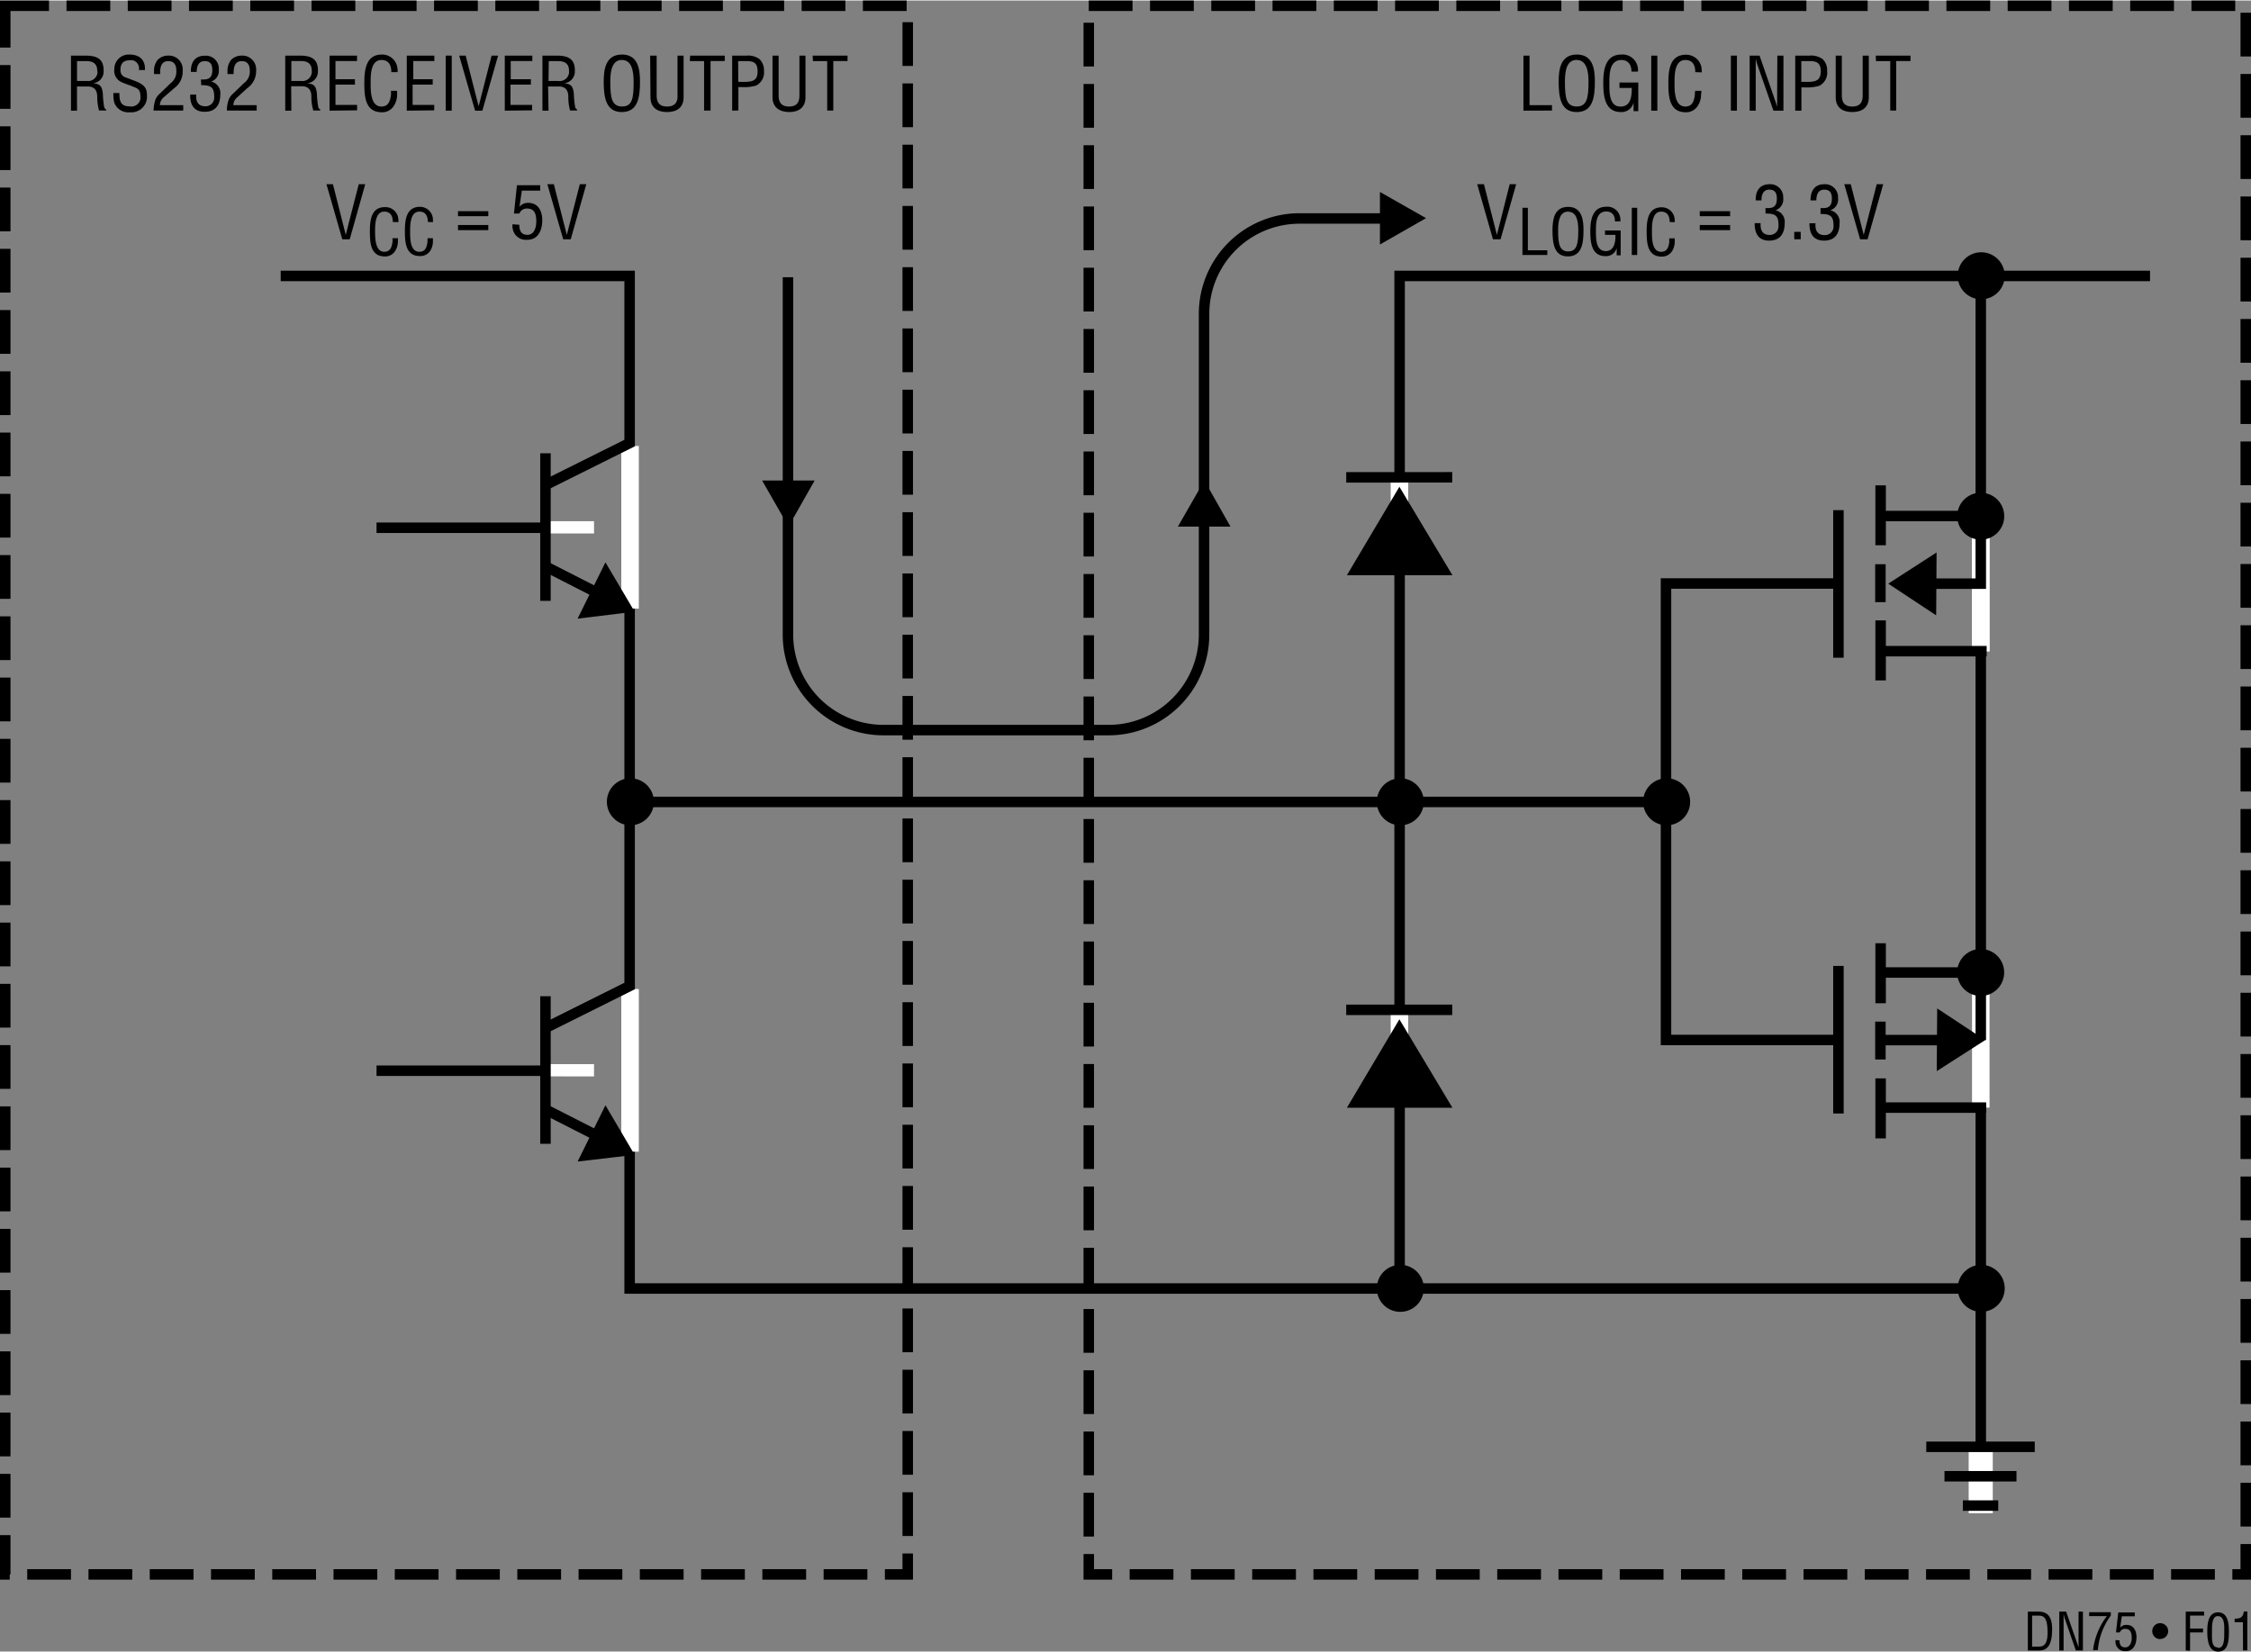 <svg id="b833a676-4687-494f-bba3-36c333633f8d" data-name="b98b3a74-fdb9-485f-8b0d-27e401bf5954" xmlns="http://www.w3.org/2000/svg" width="5.79in" height="4.25in" viewBox="0 0 416.68 305.66"><rect x="0" y="0" width="416.68" height="305.66" fill="#808080" stroke="none"/><line x1="366.66" y1="50.99" x2="366.66" y2="274.14" fill="none" stroke="#000" stroke-width="1.94"/><line x1="123.35" y1="148.34" x2="110.73" y2="148.34" fill="none"/><line x1="116.67" y1="154.16" x2="116.67" y2="142.39" fill="none"/><path d="M116.67,152.69a4.35,4.35,0,1,0-4.33-4.36h0A4.36,4.36,0,0,0,116.67,152.69Z"/><path d="M116.67,148.34"/><line x1="366.64" y1="120.51" x2="366.64" y2="95.49" fill="none" stroke="#fff" stroke-width="3.24"/><line x1="366.66" y1="95.44" x2="366.66" y2="120.46" fill="none" stroke="#fff" stroke-width="3.24"/><line x1="367.75" y1="120.46" x2="348.21" y2="120.46" fill="none" stroke="#000" stroke-width="1.94"/><line x1="340.31" y1="94.35" x2="340.31" y2="121.67" fill="none" stroke="#000" stroke-width="1.94"/><line x1="348.08" y1="111.38" x2="348.08" y2="104.36" fill="none" stroke="#000" stroke-width="1.94"/><line x1="348.12" y1="125.87" x2="348.12" y2="114.76" fill="none" stroke="#000" stroke-width="1.94"/><polyline points="353.79 107.96 366.66 107.96 366.66 95.44" fill="none" stroke="#000" stroke-width="1.94"/><line x1="348.21" y1="95.44" x2="367.78" y2="95.44" fill="none" stroke="#000" stroke-width="1.94"/><line x1="359.98" y1="95.44" x2="372.61" y2="95.44" fill="none"/><line x1="366.66" y1="89.62" x2="366.66" y2="101.39" fill="none"/><path d="M366.66,91.12A4.35,4.35,0,1,0,371,95.48h0a4.33,4.33,0,0,0-4.32-4.35Z"/><path d="M366.66,95.44"/><line x1="348.12" y1="100.85" x2="348.12" y2="89.76" fill="none" stroke="#000" stroke-width="1.94"/><line x1="331.21" y1="107.96" x2="340.32" y2="107.96" fill="none"/><polygon points="357.35 104.24 351.57 107.97 357.3 111.76 357.35 104.24" stroke="#000" stroke-width="2.23"/><line x1="366.66" y1="204.96" x2="366.66" y2="179.95" fill="none" stroke="#fff" stroke-width="3.24"/><line x1="367.63" y1="179.95" x2="348.21" y2="179.95" fill="none" stroke="#000" stroke-width="1.94"/><line x1="340.31" y1="206.05" x2="340.31" y2="178.73" fill="none" stroke="#000" stroke-width="1.94"/><line x1="348.08" y1="189.04" x2="348.08" y2="196.05" fill="none" stroke="#000" stroke-width="1.94"/><line x1="348.12" y1="174.53" x2="348.12" y2="185.64" fill="none" stroke="#000" stroke-width="1.94"/><line x1="366.66" y1="192.46" x2="366.66" y2="179.77" fill="none" stroke="#000" stroke-width="1.94"/><line x1="348.21" y1="204.96" x2="367.66" y2="204.96" fill="none" stroke="#000" stroke-width="1.94"/><line x1="359.98" y1="179.95" x2="372.61" y2="179.95" fill="none"/><line x1="366.66" y1="185.78" x2="366.66" y2="173.99" fill="none"/><path d="M366.66,184.29a4.35,4.35,0,1,1,4.33-4.36h0a4.34,4.34,0,0,1-4.33,4.36Z"/><path d="M366.66,180"/><line x1="348.12" y1="199.55" x2="348.12" y2="210.66" fill="none" stroke="#000" stroke-width="1.94"/><line x1="348.21" y1="192.46" x2="360.72" y2="192.46" fill="none" stroke="#000" stroke-width="1.94"/><line x1="331.21" y1="192.46" x2="340.32" y2="192.46" fill="none"/><polygon points="359.64 196.16 365.43 192.45 359.69 188.66 359.64 196.16" stroke="#000" stroke-width="2.23"/><polyline points="51.96 50.99 116.55 50.99 116.55 238.45 363.75 238.45" fill="none" stroke="#000" stroke-width="1.94"/><line x1="104.42" y1="97.61" x2="69.7" y2="97.61" fill="none" stroke="#000" stroke-width="1.94"/><line x1="117.27" y1="148.37" x2="308.51" y2="148.37" fill="none" stroke="#000" stroke-width="1.94"/><line x1="100.97" y1="97.53" x2="109.96" y2="97.53" fill="none" stroke="#fff" stroke-width="2.27"/><line x1="100.97" y1="111.14" x2="100.97" y2="83.82" fill="none" stroke="#000" stroke-width="1.94"/><line x1="116.63" y1="112.58" x2="116.63" y2="82.47" fill="none" stroke="#fff" stroke-width="3.24"/><line x1="117.11" y1="81.65" x2="101.06" y2="89.65" fill="none" stroke="#000" stroke-width="1.94"/><polygon points="112.16 106.35 115.65 112.25 108.83 113.08 112.16 106.35" stroke="#000" stroke-width="2.23"/><line x1="101.06" y1="104.81" x2="114.41" y2="111.62" fill="none" stroke="#000" stroke-width="1.94"/><line x1="104.42" y1="198.13" x2="69.7" y2="198.13" fill="none" stroke="#000" stroke-width="1.94"/><line x1="100.97" y1="198.05" x2="109.96" y2="198.05" fill="none" stroke="#fff" stroke-width="2.27"/><line x1="100.97" y1="211.66" x2="100.97" y2="184.34" fill="none" stroke="#000" stroke-width="1.94"/><line x1="116.63" y1="213.12" x2="116.63" y2="183.01" fill="none" stroke="#fff" stroke-width="3.24"/><line x1="117.11" y1="182.17" x2="101.06" y2="190.17" fill="none" stroke="#000" stroke-width="1.94"/><polygon points="112.16 206.87 115.65 212.8 108.83 213.6 112.16 206.87" stroke="#000" stroke-width="2.23"/><line x1="101.06" y1="205.35" x2="114.41" y2="212.15" fill="none" stroke="#000" stroke-width="1.94"/><path d="M66.41,34h1.2L64.74,44.2H63.36L60.43,34h1.2L64,43.38h0Z"/><path d="M72.71,41c0-1-.36-1.92-1.58-1.92-1.67,0-1.7,2.4-1.7,3.6s0,3.84,1.7,3.84c1.2,0,1.41-1,1.53-1.89V44h1v.54a3.33,3.33,0,0,1-.52,1.84,2.17,2.17,0,0,1-1.89,1c-2.7,0-2.78-2.61-2.78-4.69s.28-4.44,2.77-4.44a2.39,2.39,0,0,1,2.5,2.28h0a2.09,2.09,0,0,1,0,.5Z"/><path d="M79.2,41c0-1-.36-1.92-1.57-1.92-1.68,0-1.71,2.4-1.71,3.6s-.07,3.84,1.71,3.84c1.2,0,1.39-1,1.51-1.89V44h1v.54a3.33,3.33,0,0,1-.52,1.84,2.2,2.2,0,0,1-1.88.93c-2.69,0-2.79-2.61-2.79-4.69s.29-4.43,2.79-4.43a2.4,2.4,0,0,1,2.4,2.4,3.23,3.23,0,0,1,0,.44Z"/><path d="M90.39,39.93H84.78V39h5.61Zm0,2.58H84.78v-.95h5.61Z"/><path d="M96.13,41.52c0,1.1.36,1.86,1.51,1.86s1.63-1.2,1.63-2.47-.25-2.4-1.7-2.4a1.44,1.44,0,0,0-1.43.93h-1l.55-5.25H100v1h-3.4l-.44,3h0a2,2,0,0,1,1.62-.73c1.88,0,2.6,1.57,2.6,3.24s-.67,3.6-2.78,3.6a2.49,2.49,0,0,1-2.72-2.22,1.83,1.83,0,0,1,0-.66Z"/><path d="M107.33,34h1.2L105.65,44.2h-1.4L101.32,34h1.2l2.4,9.39h0Z"/><polyline points="397.99 50.99 259.08 50.99 259.08 238.45" fill="none" stroke="#000" stroke-width="1.94"/><line x1="265.89" y1="148.34" x2="253.27" y2="148.34" fill="none"/><line x1="259.21" y1="154.16" x2="259.21" y2="142.39" fill="none"/><path d="M259.21,152.69a4.35,4.35,0,1,0-4.35-4.35h0a4.35,4.35,0,0,0,4.32,4.35Z"/><path d="M259.21,148.34"/><line x1="259.05" y1="88.52" x2="259.05" y2="100.64" fill="none" stroke="#fff" stroke-width="3.24"/><polygon points="259.04 90.02 268.86 106.4 249.32 106.4 259.04 90.02"/><line x1="249.2" y1="88.28" x2="268.82" y2="88.27" fill="none" stroke="#000" stroke-width="1.94"/><line x1="259.05" y1="187.1" x2="259.05" y2="199.23" fill="none" stroke="#fff" stroke-width="3.24"/><polygon points="259.04 188.61 268.86 204.99 249.32 204.99 259.04 188.61"/><line x1="249.2" y1="186.86" x2="268.82" y2="186.86" fill="none" stroke="#000" stroke-width="1.94"/><line x1="265.89" y1="238.42" x2="253.27" y2="238.42" fill="none"/><line x1="259.21" y1="244.26" x2="259.21" y2="232.49" fill="none"/><path d="M259.21,242.77a4.35,4.35,0,1,0-4.35-4.35h0a4.34,4.34,0,0,0,4.32,4.35h0Z"/><path d="M259.21,238.42"/><polyline points="340.91 107.93 308.39 107.93 308.39 192.44 340.3 192.44" fill="none" stroke="#000" stroke-width="1.94"/><line x1="315.19" y1="148.34" x2="302.55" y2="148.34" fill="none"/><line x1="308.51" y1="154.16" x2="308.51" y2="142.39" fill="none"/><path d="M308.51,152.69a4.35,4.35,0,1,0-4.35-4.35h0A4.35,4.35,0,0,0,308.51,152.69Z"/><path d="M308.51,148.34"/><line x1="373.46" y1="238.42" x2="360.83" y2="238.42" fill="none"/><line x1="366.78" y1="244.26" x2="366.78" y2="232.49" fill="none"/><path d="M366.73,242.77a4.35,4.35,0,1,0-4.34-4.35h0A4.34,4.34,0,0,0,366.73,242.77Z"/><path d="M366.73,238.42"/><line x1="366.65" y1="267.84" x2="366.65" y2="280.05" fill="none" stroke="#fff" stroke-width="4.46"/><line x1="356.57" y1="267.76" x2="376.65" y2="267.76" fill="none" stroke="#000" stroke-width="1.94"/><line x1="359.94" y1="273.21" x2="373.27" y2="273.21" fill="none" stroke="#000" stroke-width="1.94"/><line x1="363.34" y1="278.64" x2="369.89" y2="278.64" fill="none" stroke="#000" stroke-width="1.94"/><line x1="373.46" y1="50.97" x2="360.83" y2="50.97" fill="none"/><line x1="366.78" y1="56.8" x2="366.78" y2="45.03" fill="none"/><path d="M366.73,55.31A4.35,4.35,0,1,0,362.39,51h0A4.34,4.34,0,0,0,366.73,55.31Z"/><path d="M366.73,51"/><path d="M279.46,34h1.2L277.77,44.2h-1.41L273.44,34h1.25l2.4,9.39h0Z"/><path d="M281.82,47.11V38.37h1v7.87h3.6v.87Z"/><path d="M290.27,38.2c2.55,0,2.87,2.4,2.85,4.37,0,2.4-.32,4.8-2.88,4.8s-2.84-2.34-2.86-4.8C287.38,40.6,287.66,38.2,290.27,38.2Zm0,.88c-1.48,0-1.86,1.56-1.85,3.5,0,2.53.28,3.87,1.87,3.87s1.86-1.34,1.87-3.87c0-2-.4-3.49-1.94-3.49Z"/><path d="M300,47.17h-.74V45.82h0a2,2,0,0,1-2.08,1.5c-2.6,0-2.8-2.59-2.8-4.64s.4-4.5,2.94-4.5a2.4,2.4,0,0,1,2.62,2.16,2.53,2.53,0,0,1,0,.55h-1c0-1.07-.47-1.81-1.58-1.84-1.92,0-1.94,2.16-1.94,3.6s0,3.6,1.66,3.73,2-1.56,1.95-3H297.1v-.81H300Z"/><path d="M302.06,47.11V38.37h1v8.74Z"/><path d="M309.07,41c0-1-.36-1.92-1.58-1.92-1.68,0-1.7,2.4-1.7,3.6s-.07,3.84,1.7,3.84c1.2,0,1.4-1,1.52-1.89a2,2,0,0,1,0-.6h1v.54a3.4,3.4,0,0,1-.5,1.84,2.23,2.23,0,0,1-1.91,1c-2.69,0-2.79-2.61-2.79-4.69s.29-4.44,2.78-4.44A2.39,2.39,0,0,1,310,40.54a2.09,2.09,0,0,1,0,.5Z"/><path d="M320.26,39.93h-5.62V39h5.62Zm0,2.58h-5.62v-.95h5.62Z"/><path d="M326.8,38.43c.9,0,2.11.13,2.11-1.74,0-1-.3-1.68-1.42-1.68s-1.43,1-1.43,2H325c-.06-1.72.71-3,2.56-3a2.39,2.39,0,0,1,2.53,2.25v.28a2.13,2.13,0,0,1-1.43,2.29h0a2.18,2.18,0,0,1,1.7,2.4c0,1.91-.85,3.22-2.88,3.22s-2.68-1.38-2.68-3.23h1.11c-.09,1.09.22,2.18,1.67,2.18a1.6,1.6,0,0,0,1.64-1.57h0a1.31,1.31,0,0,0,0-.28c0-1.78-.68-2.12-2.4-2.11Z"/><path d="M332.13,44.2V42.83h1.2V44.2Z"/><path d="M337,38.43c.89,0,2.1.13,2.1-1.74,0-1-.3-1.68-1.43-1.68s-1.45,1-1.45,2h-1.08c0-1.71.71-3,2.56-3a2.4,2.4,0,0,1,2.54,2.25h0v.28a2.1,2.1,0,0,1-1.43,2.29h0a2.19,2.19,0,0,1,1.71,2.4c0,1.91-.84,3.22-2.87,3.22s-2.74-1.36-2.7-3.21h1.12c-.1,1.1.22,2.19,1.67,2.19a1.59,1.59,0,0,0,1.66-1.51v0a1.4,1.4,0,0,0,0-.29c0-1.78-.68-2.12-2.4-2.11Z"/><path d="M347.4,34h1.2L345.71,44.2h-1.39L341.39,34h1.2l2.4,9.39h0Z"/><path d="M14.26,20.39H13.14V10.2h2.62c2.14,0,3.49.55,3.42,2.9a2.17,2.17,0,0,1-1.95,2.22h0c1.32.12,1.64.54,1.81,1.9a17.26,17.26,0,0,0,.21,2.27c0,.18.12.64.4.64v.23H18.33A9.58,9.58,0,0,1,18,17.8c0-1-.42-1.89-1.75-1.89h-2Zm0-5.5h1.79a1.76,1.76,0,0,0,2-1.5h0A1.28,1.28,0,0,0,18,13c0-1.75-1.41-1.79-2.16-1.79H14.26Z"/><path d="M25.71,12.87a1.55,1.55,0,0,0-1.2-1.82h-.38c-1.65,0-1.83,1-1.83,1.82a1.32,1.32,0,0,0,1,1.38l1.61.61c1.93.74,2.29,1.41,2.29,2.75a2.87,2.87,0,0,1-2.66,3.08h0a2,2,0,0,1-.49,0A2.78,2.78,0,0,1,21.19,19,5.36,5.36,0,0,1,21,17.13H22.1c0,1.51.23,2.47,1.93,2.47A1.69,1.69,0,0,0,26,18.17v0a1,1,0,0,0,0-.34c0-1.54-.62-1.56-1.64-2-.56-.22-1.46-.51-2-.79a2.3,2.3,0,0,1-1.2-2.32A2.68,2.68,0,0,1,23.68,10h.25c1.86,0,3,.95,2.9,2.87Z"/><path d="M30.33,17.9a1.93,1.93,0,0,0-.73,1.47h4.32v1H28.43a6.35,6.35,0,0,1,.41-2.2,3.65,3.65,0,0,1,.81-1l1.94-1.87A2.62,2.62,0,0,0,32.64,13c0-1-.34-1.78-1.51-1.78-1.39,0-1.52,1.36-1.48,2.4H28.51V13a3.22,3.22,0,0,1,.66-2,2.68,2.68,0,0,1,2-.8,2.54,2.54,0,0,1,2.65,2.4,1.77,1.77,0,0,1,0,.46,3.77,3.77,0,0,1-1.64,3.22Z"/><path d="M37.19,14.62c.9,0,2.11.15,2.11-1.74,0-1-.3-1.66-1.42-1.66s-1.47.94-1.47,2H35.34c-.06-1.71.71-3,2.56-3a2.4,2.4,0,0,1,2.6,2.18v.35A2.09,2.09,0,0,1,39.08,15h0a2.19,2.19,0,0,1,1.7,2.4c0,1.89-.85,3.2-2.88,3.2s-2.74-1.34-2.69-3.19h1.12c-.1,1.08.21,2.17,1.67,2.17a1.59,1.59,0,0,0,1.65-1.53h0a1.22,1.22,0,0,0,0-.27c0-1.77-.67-2.12-2.4-2.11Z"/><path d="M43.94,17.9a1.9,1.9,0,0,0-.74,1.47h4.31v1H42a5.73,5.73,0,0,1,.41-2.2,3.32,3.32,0,0,1,.8-1l1.94-1.87A2.62,2.62,0,0,0,46.24,13c0-1-.35-1.78-1.5-1.78-1.39,0-1.52,1.36-1.49,2.4H42.11V13a3.22,3.22,0,0,1,.66-2,2.66,2.66,0,0,1,2-.8,2.53,2.53,0,0,1,2.64,2.4,1.77,1.77,0,0,1,0,.46,3.82,3.82,0,0,1-1.66,3.18Z"/><path d="M53.93,20.39H52.8V10.2h2.63c2.13,0,3.49.55,3.42,2.9a2.17,2.17,0,0,1-2,2.22h0c1.32.12,1.65.54,1.81,1.9a17.27,17.27,0,0,0,.22,2.27c0,.18.12.64.4.64v.23H58a8.44,8.44,0,0,1-.36-2.59c0-1-.41-1.9-1.74-1.9h-2Zm0-5.5h1.78a1.75,1.75,0,0,0,2-1.5,1.34,1.34,0,0,0,0-.4c0-1.75-1.4-1.79-2.16-1.79H53.93Z"/><path d="M61,20.39V10.2h5.09v1H62.1v3.37h3.6v1H62.1v3.76h4v1Z"/><path d="M72.44,13.26c0-1.2-.42-2.25-1.83-2.25-2,0-2,2.79-2,4.14s-.09,4.48,2,4.48c1.34,0,1.63-1.11,1.77-2.22v-.7h1.13v.63a3.8,3.8,0,0,1-.6,2.15,2.51,2.51,0,0,1-2.22,1.2c-3.14,0-3.25-3-3.25-5.47S67.79,10,70.68,10a2.85,2.85,0,0,1,2.91,2.78,1.93,1.93,0,0,1,0,.48Z"/><path d="M75.3,20.39V10.2h5.1v1H76.5v3.37h3.6v1H76.38v3.76h4v1Z"/><path d="M82.5,20.39V10.2h1.12V20.39Z"/><path d="M91,10.2h1.2L89.29,20.39H87.94L85,10.2h1.2l2.4,9.38h0Z"/><path d="M93.44,20.39V10.2h5.1v1h-4v3.37h3.73v1H94.5v3.76h4v1Z"/><path d="M101.54,20.39h-1.13V10.2H103c2.13,0,3.48.55,3.41,2.9a2.17,2.17,0,0,1-2,2.22h0c1.32.12,1.65.54,1.81,1.9a17.26,17.26,0,0,0,.21,2.27c0,.18.12.64.39.64v.23h-1.3a9.56,9.56,0,0,1-.32-2.56c0-1-.4-1.89-1.74-1.89h-2Zm0-5.5h1.79a1.74,1.74,0,0,0,2-1.47,2.94,2.94,0,0,0,0-.42c0-1.75-1.4-1.78-2.16-1.78h-1.59Z"/><path d="M115.13,10c3,0,3.35,2.74,3.34,5.08,0,2.83-.39,5.57-3.36,5.57s-3.34-2.74-3.36-5.57C111.75,12.74,112.1,10,115.13,10Zm0,1c-1.74,0-2.17,1.83-2.16,4.09,0,3,.31,4.53,2.2,4.53s2.12-1.57,2.12-4.53c0-2.26-.42-4.09-2.22-4.09Z"/><path d="M120.35,10.2h1.2v7.33c0,.8.12,2.1,1.93,2.1s2-1.3,1.93-2.1V10.2h1.13v7.74c0,1.82-1.2,2.71-3.06,2.71s-3.07-.89-3.07-2.71Z"/><path d="M127.75,10.2h6.41v1h-2.63v9.17h-1.2V11.22h-2.64Z"/><path d="M135.53,20.39V10.2h2.67a3.53,3.53,0,0,1,2.4.66,2.88,2.88,0,0,1,.82,2.13A2.74,2.74,0,0,1,140,15.73a7.86,7.86,0,0,1-2.64.3h-.68v4.32Zm1.13-5.33h1.1c1.55,0,2.51-.24,2.48-2s-1-1.87-2.4-1.84h-1.2Z"/><path d="M143,10.2h1.13v7.33c0,.8.12,2.1,1.93,2.1s1.93-1.3,1.92-2.1V10.2h1.12v7.74c0,1.82-1.2,2.71-3,2.71S143,19.76,143,17.94Z"/><path d="M150.43,10.2h6.46v1h-2.64v9.17h-1.13V11.22h-2.64Z"/><path d="M282,20.39V10.2h1.13v9.17h4.16v1Z"/><path d="M291.89,10c3,0,3.35,2.74,3.33,5.08,0,2.83-.38,5.57-3.36,5.57s-3.32-2.74-3.34-5.57C288.52,12.74,288.86,10,291.89,10Zm-.06,1c-1.74,0-2.16,1.83-2.15,4.09,0,3,.3,4.53,2.18,4.53s2.18-1.57,2.19-4.53C294.06,12.84,293.58,11,291.83,11Z"/><path d="M303.26,20.48h-.87v-1.6h0a2.28,2.28,0,0,1-2.34,1.77c-3,0-3.27-3-3.27-5.43s.41-5.22,3.35-5.22a2.86,2.86,0,0,1,3.07,2.62,2.44,2.44,0,0,1,0,.54H302c0-1.2-.54-2.12-1.83-2.15-2.23,0-2.26,2.52-2.26,4.26,0,1.55-.08,4.26,1.93,4.36s2.22-1.83,2.22-3.45h-2.28v-1h3.48Z"/><path d="M305.66,20.39V10.2h1.13V20.39Z"/><path d="M313.81,13.26c0-1.2-.42-2.25-1.84-2.25-2,0-2,2.79-2,4.14s-.08,4.48,2,4.48c1.35,0,1.63-1.11,1.77-2.22a2.06,2.06,0,0,1,.07-.7h1.13a2.25,2.25,0,0,1-.06.63,3.8,3.8,0,0,1-.6,2.15,2.56,2.56,0,0,1-2.21,1.2c-3.13,0-3.24-3-3.24-5.47s.34-5.18,3.23-5.18A2.86,2.86,0,0,1,315,12.85a3.38,3.38,0,0,1,0,.45Z"/><path d="M320.4,20.39V10.2h1.12V20.39Z"/><path d="M329,10.2h1.13V20.39h-1.85l-2.85-8.15A8.28,8.28,0,0,1,325,10.7h0v9.69h-1.12V10.2h1.83l2.91,8.4a11,11,0,0,1,.34,1.11h0Z"/><path d="M332.31,20.39V10.2H335a3.56,3.56,0,0,1,2.4.66,2.84,2.84,0,0,1,.82,2.18,2.74,2.74,0,0,1-1.43,2.74,7.86,7.86,0,0,1-2.64.3h-.69v4.31Zm1.13-5.33h1.1c1.55,0,2.51-.24,2.5-2s-1.06-1.87-2.4-1.84h-1.2Z"/><path d="M339.81,10.2h1.13v7.33c0,.8.12,2.1,1.93,2.1s1.94-1.3,1.93-2.1V10.2h1.13v7.74c0,1.82-1.2,2.71-3.06,2.71s-3.06-.89-3.06-2.71Z"/><path d="M347.22,10.2h6.43v1H351v9.17H349.9V11.22h-2.64Z"/><rect x="0.97" y="0.97" width="167.06" height="290.41" fill="none" stroke="#000" stroke-width="1.94" stroke-dasharray="8.1 3.24"/><path d="M84.5,146.18" fill="none" stroke="#000" stroke-width="1.94" stroke-dasharray="8.1 3.24"/><rect x="201.54" y="0.97" width="214.17" height="290.41" fill="none" stroke="#000" stroke-width="1.94" stroke-dasharray="8.1 3.24"/><path d="M303.53,146.18" fill="none" stroke="#000" stroke-width="1.94" stroke-dasharray="8.1 3.24"/><path d="M258.59,40.35h-18A17.68,17.68,0,0,0,222.88,58v59.39a17.69,17.69,0,0,1-17.69,17.68H163.54a17.69,17.69,0,0,1-17.68-17.68h0V51.23" fill="none" stroke="#000" stroke-width="1.94"/><path d="M163.54,117.39" fill="none" stroke="#000" stroke-width="1.94"/><polygon points="255.44 45.17 255.44 35.44 263.97 40.29 255.44 45.17"/><line x1="251.06" y1="40.31" x2="259.65" y2="40.31" fill="none"/><polygon points="141.07 88.86 150.8 88.86 145.96 97.39 141.07 88.86"/><line x1="145.93" y1="84.48" x2="145.93" y2="93.07" fill="none"/><polygon points="218.04 97.39 227.77 97.39 222.94 88.86 218.04 97.39"/><line x1="222.91" y1="101.77" x2="222.91" y2="93.16" fill="none"/><path d="M375.37,305.47v-7.2h2c2.25,0,2.55,1.82,2.49,3.6s-.39,3.6-2.4,3.6Zm.79-.72h1.27c1.2,0,1.66-.88,1.59-3-.06-1.65-.29-2.74-1.59-2.74h-1.27Z"/><path d="M384.78,298.27h.79v7.2h-1.31l-2-5.76a5.11,5.11,0,0,1-.27-1.09h0v6.85h-.8v-7.2h1.27l2.05,5.89a6.61,6.61,0,0,1,.25.78h0v-6.67Z"/><path d="M386.73,298.38h4V299a12.48,12.48,0,0,0-2.4,6.39h-.89A13,13,0,0,1,390,299.1h-3.29Z"/><path d="M392.34,303.59c0,.76.25,1.3,1.06,1.3s1.2-.85,1.2-1.74-.19-1.69-1.2-1.69a1,1,0,0,0-1,.66h-.71l.42-3.7h3.06v.72h-2.4l-.31,2.11h0a1.42,1.42,0,0,1,1.2-.52c1.32,0,1.82,1.12,1.82,2.28s-.47,2.59-2,2.59A1.76,1.76,0,0,1,391.6,304a1.85,1.85,0,0,1,0-.47Z"/><path d="M399.88,303.36a1.47,1.47,0,0,1-1.48-1.47,1.46,1.46,0,0,1,1.46-1.48,1.48,1.48,0,0,1,1.49,1.46h0a1.46,1.46,0,0,1-1.47,1.46h0Z"/><path d="M404.6,305.47v-7.2H408V299H405.4v2.4h2.4v.72h-2.4v3.4Z"/><path d="M408.59,302c0-1.35.09-3.6,2-3.6s2,2.28,2,3.6c0,1.62-.09,3.68-2,3.68S408.59,303.18,408.59,302Zm2,3c1.2,0,1.14-1.71,1.14-3.09,0-1,.11-2.73-1.14-2.81s-1.13,2.15-1.13,2.81c0,1.33-.19,3,1.13,3Z"/><path d="M415.18,300.23h-1.53v-.65c1,0,1.58-.22,1.7-1.33H416v7.2h-.8Z"/></svg>
